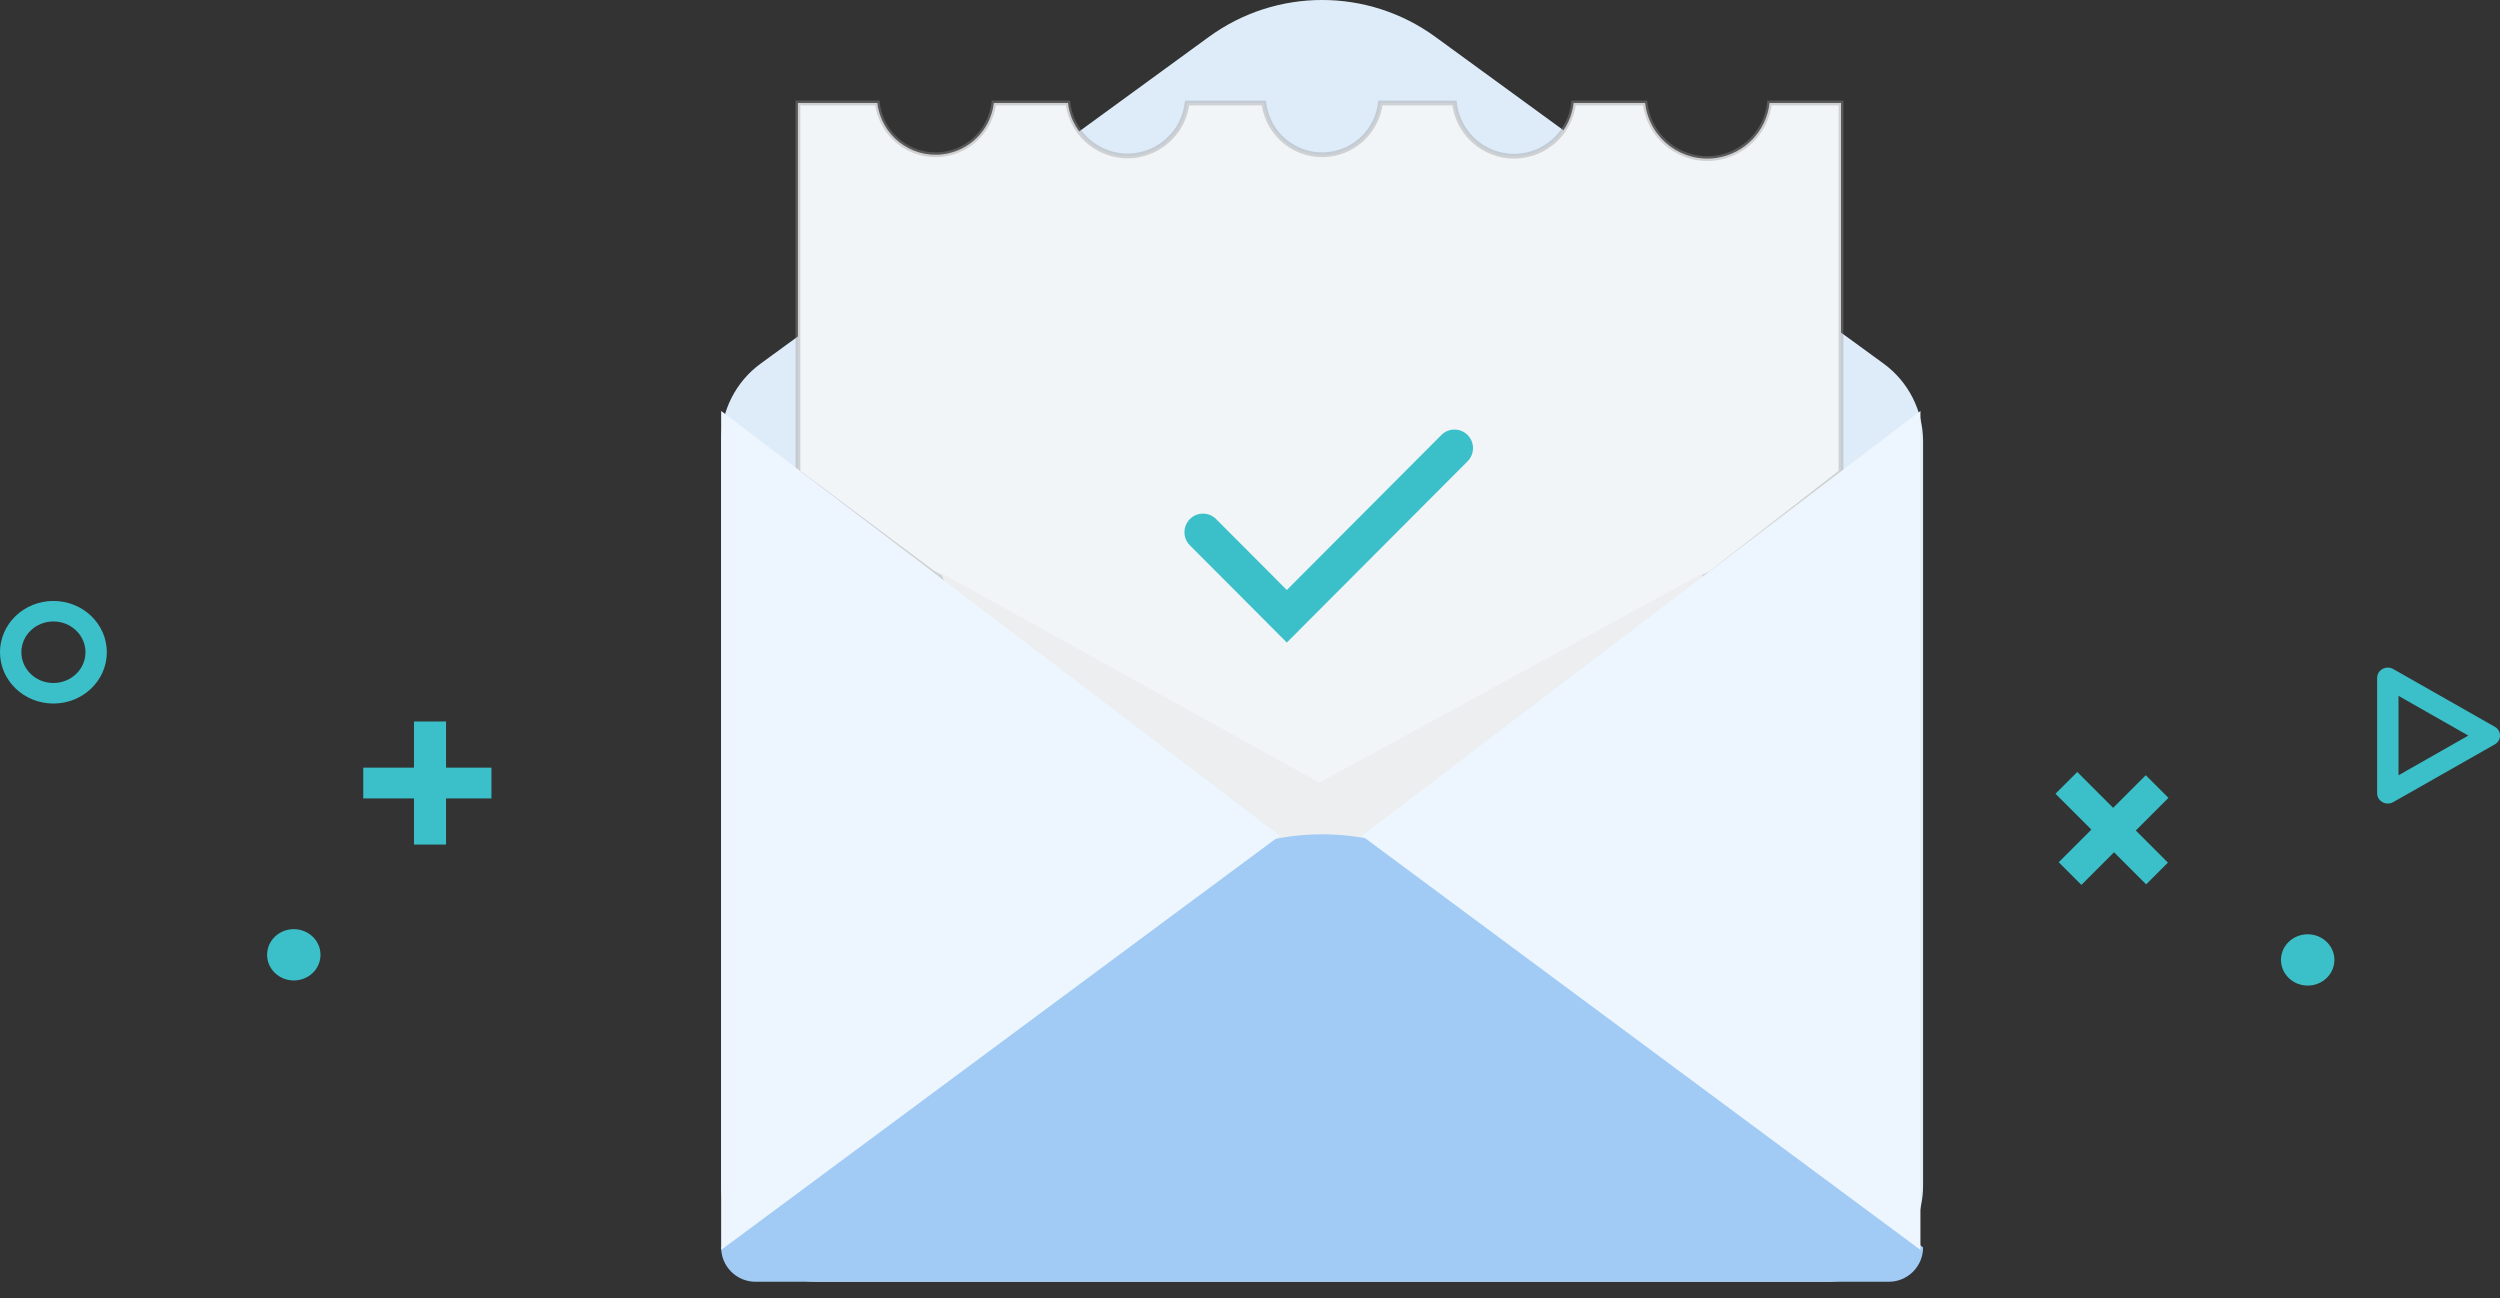 
<svg width="104px" height="54px" viewBox="0 0 104 54" version="1.1" xmlns="http://www.w3.org/2000/svg" xmlns:xlink="http://www.w3.org/1999/xlink">
    <rect x="0" y="0" width="104" height="54" fill="#333333" stroke="none"/>
    <!-- Generator: Sketch 51.2 (57519) - http://www.bohemiancoding.com/sketch -->
    <desc>Created with Sketch.</desc>
    <defs></defs>
    <g id="Funeral-home-FAQs-V2" stroke="none" stroke-width="1" fill="none" fill-rule="evenodd">
        <g id="Funeral-Home-Page---v10---FAQ-Copy" transform="translate(-972, -60)">
            <g id="Group-5" transform="translate(856, 40)">
                <g id="Group-25" transform="translate(116, 20)">
                    <g id="Group-22" transform="translate(30, 0)">
                        <path d="M-1.12528097e-14,18.357 L-1.42108547e-14,49.321 C-1.39403132e-14,51.53 1.791,53.321 4,53.321 L46,53.321 C48.209,53.321 50,51.53 50,49.321 L50,18.357 C50,17.079 49.389,15.878 48.356,15.125 L29.712,1.535 C26.904,-0.512 23.096,-0.512 20.288,1.535 L1.644,15.125 C0.611,15.878 -1.08146794e-14,17.079 -1.0658141e-14,18.357 Z" id="Path-3" fill="#DEECFA"></path>
                        <path d="M3.194,19.636 L3.194,4.285 L6.498,4.285 L6.498,4.285 C6.656,5.623 7.869,6.579 9.207,6.421 C10.318,6.29 11.196,5.42 11.34,4.312 L11.344,4.285 L14.427,4.285 L14.433,4.326 C14.618,5.692 15.874,6.649 17.24,6.464 C18.368,6.312 19.25,5.415 19.383,4.285 L22.577,4.285 L22.581,4.312 C22.754,5.648 23.977,6.591 25.314,6.418 C26.422,6.274 27.292,5.395 27.423,4.285 L30.507,4.285 L30.516,4.353 C30.708,5.717 31.969,6.667 33.333,6.474 C34.459,6.316 35.335,5.415 35.463,4.285 L38.436,4.285 L38.451,4.385 C38.668,5.806 39.995,6.783 41.417,6.567 C42.58,6.39 43.481,5.454 43.612,4.285 L46.586,4.285 L46.586,19.636 L41.189,23.833 L24.89,32.779 L8.811,23.833 L3.194,19.636 Z" id="Path-6" stroke-opacity="0.382" stroke="#979797" stroke-width="0.2" fill="#F2F5F8"></path>
                        <path d="M9.141,23.833 L24.89,32.558 L40.859,23.833 L38.106,33.221 C27.239,37.491 21.806,39.626 21.806,39.626 C21.806,39.626 12.555,33.883 12.555,33.221 C12.555,32.779 11.417,29.65 9.141,23.833 Z" id="Path-7" fill="#ECEEF0"></path>
                        <path d="M48.572,53.321 L1.428,53.321 C0.639,53.321 9.6574923e-17,52.682 0,51.893 L18.755,36.896 C22.406,33.977 27.594,33.977 31.245,36.896 L50,51.893 L50,51.893 C50,52.682 49.361,53.321 48.572,53.321 Z" id="Path-4" fill="#A1CBF4"></path>
                        <polygon id="Path-5" fill="#EDF6FF" points="0 17.096 23.238 34.767 0 51.996"></polygon>
                        <polygon id="Path-5-Copy" fill="#EDF6FF" transform="translate(38.271, 34.546) scale(-1, 1) translate(-38.271, -34.546) " points="26.652 17.096 49.89 34.767 26.652 51.996"></polygon>
                        <path d="M29.961,18.096 C30.263,17.794 30.751,17.794 31.052,18.096 C31.353,18.398 31.353,18.887 31.052,19.189 L23.532,26.73 L19.499,22.686 C19.198,22.384 19.198,21.895 19.499,21.593 C19.8,21.291 20.288,21.291 20.589,21.593 L23.532,24.544 L29.961,18.096 Z" id="Path-8" fill="#3BC0C9" fill-rule="nonzero"></path>
                    </g>
                    <g id="Group-23" transform="translate(0, 25)" fill="#3BC0C9">
                        <ellipse id="Oval-3" cx="96" cy="14.933" rx="1.111" ry="1.067"></ellipse>
                        <g id="Group-21" transform="translate(15.111, 4.907)" fill-rule="nonzero">
                            <polygon id="Path-9" points="2.111 0.107 3.444 0.107 3.444 5.227 2.111 5.227"></polygon>
                            <polygon id="Path-9-Copy" points="-9e-16 3.307 -5.05254036e-16 2.027 5.333 2.027 5.333 3.307"></polygon>
                        </g>
                        <g id="Group-21-Copy" transform="translate(87.847, 9.923) rotate(45) translate(-87.847, -9.923) translate(84.847, 6.923)" fill-rule="nonzero">
                            <polygon id="Path-9" points="2.111 0.107 3.444 0.107 3.444 5.227 2.111 5.227"></polygon>
                            <polygon id="Path-9-Copy" points="-9e-16 3.307 -5.05254036e-16 2.027 5.333 2.027 5.333 3.307"></polygon>
                        </g>
                        <path d="M2.222,4.267 C0.995,4.267 0,3.312 0,2.133 C0,0.955 0.995,0 2.222,0 C3.45,0 4.444,0.955 4.444,2.133 C4.444,3.312 3.45,4.267 2.222,4.267 Z M2.222,3.413 C2.959,3.413 3.556,2.84 3.556,2.133 C3.556,1.426 2.959,0.853 2.222,0.853 C1.486,0.853 0.889,1.426 0.889,2.133 C0.889,2.84 1.486,3.413 2.222,3.413 Z" id="Oval-2" fill-rule="nonzero"></path>
                        <ellipse id="Oval-3" cx="12.222" cy="14.72" rx="1.111" ry="1.067"></ellipse>
                        <path d="M98.889,3.2 C98.889,2.869 99.264,2.664 99.56,2.833 L103.782,5.233 C104.073,5.398 104.073,5.802 103.782,5.967 L99.56,8.367 C99.264,8.536 98.889,8.331 98.889,8 L98.889,3.2 Z M99.778,7.252 L102.683,5.6 L99.778,3.948 L99.778,7.252 Z" id="Path-10" fill-rule="nonzero"></path>
                    </g>
                </g>
            </g>
        </g>
    </g>
</svg>
